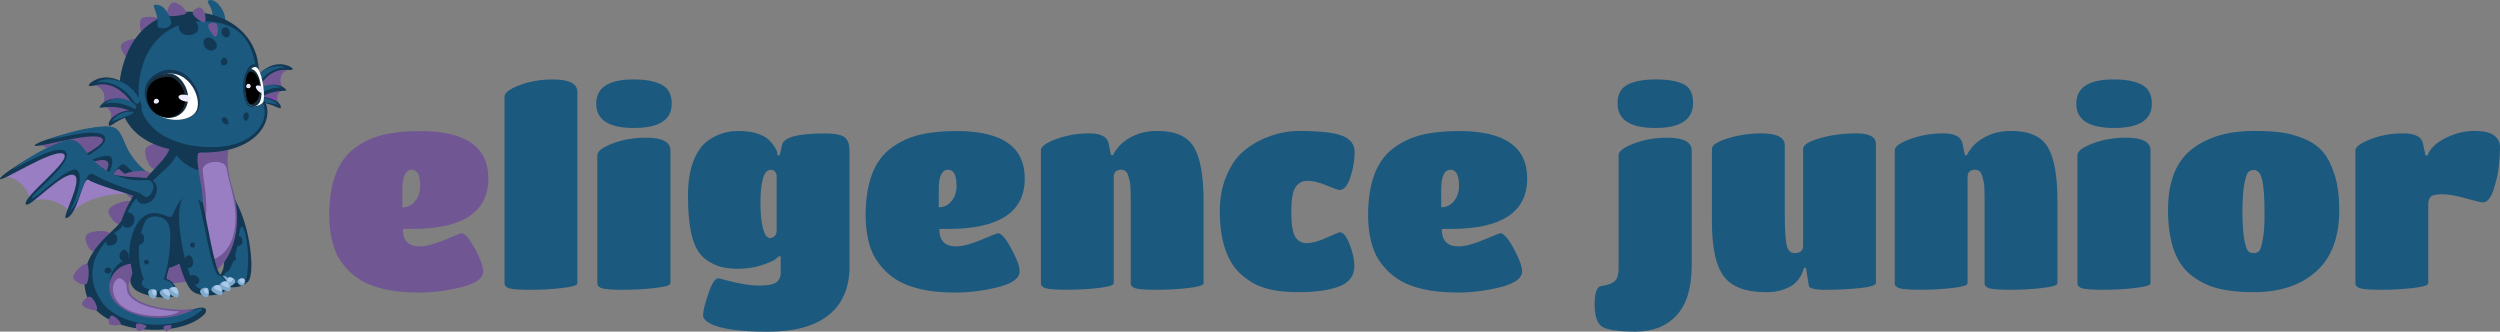 <svg xmlns="http://www.w3.org/2000/svg" id="a" data-name="Layer 1" viewBox="0 0 896.89 118.96"><rect x="0" y="0" width="896.89" height="118.96" fill="#808080" stroke="none"/><defs><style>      .b, .c, .d, .e, .f, .g, .h, .i, .j, .k, .l, .m, .n, .o {        stroke-width: 0px;      }      .c {        fill: #49acf7;      }      .d {        fill: #705794;      }      .e {        fill: #81abcc;      }      .f {        fill: #182e3d;      }      .g {        fill: #1b597f;      }      .h {        fill: #123854;      }      .i {        fill: #cb18ff;      }      .j {        fill: #d594ff;      }      .k {        fill: #aac8ea;      }      .l {        fill: #997ec4;      }      .m {        fill: #fff;      }      .n {        fill: #edebff;      }      .o {        fill: #002a44;      }    </style></defs><g><g><path class="d" d="m13.43,51.89c3.85-.26,9.07,6.49,7,10.95,6.28-1.36,13.87,4.83,13.18,8.28,4.12-4.56,16.23-4.03,23.38-1.39-8.62-5.3-15.76-21.35-18.55-22.35-2.8-1-25,4.51-25,4.51Z"></path><path class="h" d="m60.54,74.2c-3.28-.34-1.91-2.68-3.27-3.67-1.36-.99-12.59-7.6-14.25-9.7-1.66-2.1-6.94,11.22-11.22,10.83-1.82-.17,9.23-11.1,6.73-13.68-2.95-3.05-18.62,7.11-19.39,5.25-1.11-2.68,20.71-10.82,17.44-13.63-3.27-2.81-25.03,4.2-24.12,2.49.92-1.71,23.19-7.92,28-6.39,4.81,1.53,4.18,11.74,11.38,15.56,7.2,3.82,12.67,3.43,13.91,6.9.95,2.63-1.73,6.42-5.23,6.06Z"></path><path class="g" d="m63.32,66.36c1.7.38,2.54,2.96.01,5.01-2.53,2.04-2.57-.63-4.6-1.83-2.03-1.2-9.18-5.84-13.49-10.06-2.79-2.74-5.31,6.62-12.14,10.69,2.54-1.98,8.74-10.68,6.83-13.67-1.91-2.99-17.36,6.14-18.21,5.18-.84-.96,16.76-7.79,16.03-12.06-.73-4.26-14.57-.61-20.1.54,7.01-3.27,19.81-5.76,23.12-4.41,3.31,1.36,2.94,5.21,6.62,10.36,6.33,8.84,13.94,9.8,15.91,10.24Z"></path><path class="c" d="m62.81,66.48c1.53.19,1.85,1.41-.42,2.11-2.27.71-4.29-2.71.42-2.11Z"></path><path class="j" d="m25.2,62.75c3.25.05,6.62,2.97,7.74,5.31,1.83-2.56,4.95-6.13,3.63-7.66-1.28-1.49-9.18,1.26-11.37,2.35Z"></path><path class="j" d="m47.68,66.25c-3.86-.86-5.53-1.81-6.18-1.98-.65-.17-3.35,2.94-3.83,3.79,3.53-1.64,9.17-1.95,10.01-1.81Z"></path></g><path class="d" d="m39.33,84.08c.13-1.91-7.79-1.45-8.53.51-.55,1.45.87,4.82,2.16,5.43,1.66.78,6.28-4.67,6.37-5.94Z"></path><path class="d" d="m63.43,53.01c.24-2.5-10.14-2.19-11.18.34-.77,1.87.96,6.34,2.62,7.18,2.14,1.09,8.4-5.87,8.56-7.52Z"></path><path class="d" d="m54.4,62.81c.11-2.49-10.16-1.67-11.07.89-.67,1.89,1.83,6.52,3.52,7.28,2.18.97,7.47-6.52,7.55-8.17Z"></path><path class="d" d="m47.33,72.77c-.39-1.96-8.21.65-8.43,2.82-.16,1.6,2.18,4.6,3.64,4.86,1.88.34,5.04-6.39,4.79-7.68Z"></path><path class="h" d="m77.5,62.34c3.31,2.87,10.07,10.55,9.83,23.4-.25,12.85-7.53.83-7.23-1.56"></path><path class="h" d="m81.81,81.22c-1.18,4.86-1.13,14.19-1.86,15.55-.84,1.57-1.4,3.37-.99,4.29,1.05,2.35,7.17,3.04,10.1-.13,2.39-2.6.92-18.33-3.89-27.55"></path><path class="g" d="m86.6,81.3c1.23-.75,3.34,9.01,1.94,18.17-1.29,2.42-4.85,2.47-7.11,1.67-2.26-.8-1.46-3.2.57-3.93,3.68-5.24,3.37-15.16,4.6-15.91Z"></path><path class="h" d="m85.82,84.7c1.37.08,2.14,3.75-.94,3.54-3.08-.21-.82-3.64.94-3.54Z"></path><path class="h" d="m83.5,91.72c1.25-.32,1.7,1.91.18,1.95-1.52.04-1.32-1.66-.18-1.95Z"></path><g><path class="e" d="m78.89,99.22c.73-.65,2.91-.22,2.95,1.15.02.67-1.4,1.88-2.45,1.81-1.05-.08-1.19-2.35-.5-2.96Z"></path><path class="e" d="m81.47,99.8c.73-.65,2.91-.22,2.95,1.15.02.67-1.4,1.88-2.45,1.81-1.05-.08-1.19-2.35-.5-2.96Z"></path><path class="e" d="m85.2,100.87c.13-.84,1.82-1.59,2.62-.69.39.44.13,1.63-.61,2.17-.74.54-2.12-.69-2-1.49Z"></path><path class="k" d="m82.85,99.54c1.86.5-.15,1.84-.84,1.81-.69-.03-.8-2.25.84-1.81Z"></path><path class="k" d="m87.54,100.16c.37.3-.13,1.49-.52,1.54-.39.05-1.27-.85-1.14-1.29.13-.44,1.19-.64,1.66-.25Z"></path></g><path class="h" d="m50.56,98.48c4.22,2.13,10.88,3.41,21.64.53,10.76-2.88,14.9-17.25,10.28-31.64-1.34-4.19-2.65-10.4-.16-17.99l-21.72,1.82c2.38,5.57-11.37,11.22-16.81,27.53-1.89,4.32-15.45,10.74-13.3,24.92,2.47,16.28,33.21,18.46,42.63,9.3,1.31-1.02,1.53-3.6-3.01-2.18-15.77,2.83-31.67-4.51-21.66-12.51"></path><path class="g" d="m57.81,76.78c1.85.53,3.46,1.91,4.11.36,2.43-5.54,3.57-6.67,6.26-6.59,1.99.06,5.43,2.2,5.69,4.98,0,0,.19-8.43-1.81-14.36-2.74-.16-7.24-3.06-8.71-5.49-3.12,6.66-15.74,11.43-19.82,26.08-10.77,7.51-13.29,17.45-7.01,26.53,6.1,8.83,25.83,11.54,35.64,3.18.53-.48.54-1.12-.63-.76-.94.29-2.86.82-5.26,1.25-4.91.87-21.95.76-25.18-5.25-5.25-9.78,3.84-13.69,5.29-14.25-.22-7.9,3.15-18.04,11.42-15.67Z"></path><path class="h" d="m44.92,89.68c-1.31-.73-3.31,2.63-1.02,3.88,2.28,1.25,3.28-2.62,1.02-3.88Z"></path><path class="d" d="m48.66,94.48c-8.18-.17-12.06,8.29-7.58,13.67,5.07,6.1,18.3,8.32,29.03,2.62-7.58,1.2-22.25-.83-23.71-6.52-1.18-4.62,2.15-4.42,2.15-4.42"></path><path class="d" d="m50.56,99.57c4.22,2.13,10.88,3.19,21.64.31,10.76-2.88,15.77-18.12,11.16-32.51-.58-1.81-1.19-4-1.5-6.51-.41-3.3-.29-7.17,1.13-11.48l-11.92,5.6c-1.51,5.61,4.77,17.38.01,30.71-4.12,11.55-13.55,11.29-18.23,10.88"></path><path class="l" d="m72.7,61.33c-.37-3.89,8.21-4.38,8.61-.93.51,4.39,3.01,10.19,3.19,16.86.2,7.59-2.38,13.51-7.71,15.71-.96-3.6-3.73-8.55-2.97-14.86.75-6.31-.81-13.44-1.12-16.77Z"></path><path class="h" d="m72.65,72.53c1.12,4.03,4.38,24.55,6.29,25.78,1.37.88,2.74,2.51,2.74,4.43,0,3.3-9.24,4.5-12.73,1.69-3.49-2.8-8.26-20.1-6.12-28.16"></path><path class="h" d="m49.73,80.21c1.34-2.11,5.15-4.55,8.69-2.34,9.02,5.64,0,21.67,1.52,22.26,1.99.53,4.31,3.58,3.03,5.66-1.29,2.08-12.43.64-15.02-2.39-1.86-2.17-1.04-3.42-.54-4.95.5-1.53-2.22-5.73.18-13.55"></path><path class="g" d="m70.37,70.12c-5.25-2.19-6.98,3.28-5.78,13.02,1.2,9.74,3.71,17.7,6,19.77,2.29,2.07,9.68,1.6,10.36-.57.4-1.28-.77-3.14-2.51-3.59-2.94-.75-6.34-27.92-8.06-28.64Z"></path><path class="g" d="m53.03,78.35c-2.44,1.75-5.1,13.69-1.38,21.93.6,1.32,5.82.7,6.71.18,1.44-.84,3.88-15.53,2.15-19.78-1.45-3.57-5.87-3.48-7.48-2.33Z"></path><path class="g" d="m52.24,99.77c1.52-.57,4.13-.23,6.9.57,2.77.8,4.04,2.95,3.08,3.99-.96,1.04-8.48.16-10.39-1.2-1.91-1.36-.6-2.98.41-3.36Z"></path><path class="d" d="m31.39,94.86c-.96-1.26-5.66,3.34-5.06,4.97.45,1.2,3.17,2.54,4.31,2.21,1.47-.42,1.38-6.34.74-7.18Z"></path><path class="d" d="m34.51,111.32c1.16-.4-1.1-4.96-2.44-4.9-.99.04-2.62,1.72-2.66,2.64-.05,1.18,4.33,2.53,5.1,2.27Z"></path><path class="d" d="m43.32,115.98c.14.95-3.83,1.04-4.28.1-.33-.7.24-2.44.85-2.8.8-.46,3.33,2.07,3.42,2.7Z"></path><path class="d" d="m52.48,116.9c.48.64-2.4,2.29-3.11,1.78-.52-.38-.8-1.89-.49-2.4.4-.66,3.27.2,3.59.62Z"></path><path class="d" d="m61.4,116.68c.54.32-1.05,2.37-1.71,2.2-.49-.12-1.14-1.12-1.06-1.58.1-.59,2.42-.83,2.78-.62Z"></path><path class="e" d="m80.8,100.92c1.54.11,2.35,2.35,1.75,3.31-.46.75-3.65-.53-3.85-1.2-.29-.98.92-2.2,2.1-2.11Z"></path><path class="e" d="m78.23,102.26c1.5.31,2.03,2.63,1.31,3.51-.55.68-3.56-1-3.67-1.68-.17-1.01,1.2-2.06,2.36-1.83Z"></path><path class="e" d="m74.32,103.35c.8.35.98,2.52.1,3.13-.88.61-2.85-1.14-2.63-2.07.22-.93,1.63-1.46,2.53-1.06Z"></path><path class="k" d="m81.25,101.02c.65.29,1.31,1.77.96,2.09-.34.33-2.38-.6-2.68-1.09-.3-.49.97-1.33,1.71-1Z"></path><path class="k" d="m78.56,102.32c.65.29,1.31,1.77.96,2.09-.34.33-2.38-.6-2.68-1.09-.3-.49.97-1.33,1.71-1Z"></path><path class="k" d="m74.38,103.47c.34.19.43,1.96-.14,1.93-.57-.03-1.23-1.04-1.13-1.47.1-.43.96-.63,1.26-.46Z"></path><path class="e" d="m62.74,102.98c1.48.43,1.81,2.78,1.03,3.6-.61.63-3.47-1.28-3.52-1.97-.09-1.02,1.36-1.96,2.5-1.63Z"></path><path class="e" d="m59.96,103.76c1.41.61,1.44,2.99.56,3.7-.68.55-3.27-1.71-3.24-2.4.05-1.02,1.6-1.77,2.68-1.3Z"></path><path class="e" d="m55.91,104.02c.71.51.44,2.67-.55,3.09-.99.41-2.55-1.7-2.15-2.57.41-.87,1.9-1.09,2.7-.52Z"></path><path class="k" d="m63.16,103.17c.57.41.91,2,.51,2.25-.4.25-2.2-1.08-2.39-1.62-.19-.54,1.22-1.1,1.88-.63Z"></path><path class="k" d="m60.26,103.89c.58.41.91,2,.51,2.25-.4.25-2.2-1.08-2.39-1.62-.19-.54,1.22-1.1,1.88-.63Z"></path><path class="k" d="m55.94,104.15c.29.26.02,2-.53,1.86-.55-.14-.98-1.27-.8-1.67.19-.4,1.07-.42,1.33-.19Z"></path><path class="l" d="m42.21,99.98c-2.58,1.68-2.69,7.54,3.03,10.82,5.72,3.28,16.06,3.28,19.17.92-5.79-.17-19.17-2.02-18.95-8.73.11-1.78-2.15-3.73-3.25-3.01Z"></path><g><path class="d" d="m104.34,24.81c-3.61.33-5.09,4.54-2.18,7.3-4.08.93-2.53,4.86-1.61,6.26-7.11-4.3-8.41.36-9.83-3.96-1.42-4.32,6.51-12.87,13.62-9.61Z"></path><path class="h" d="m89.29,33.45c.75-5.58,8-13.32,15.2-9.31.95.77.57,1.03-.87.96-2.08-.1-7.1-.82-11.46,7.52,4.04-3.32,8.78-2.54,10.56-.36.32.83-3.37-.68-9.36,2.71,3.45-.55,7.76,1.76,7.38,3.75-.62.68-3.63-2.29-9.46-1.94-.92,0-2.36-1.72-1.98-3.32Z"></path><path class="g" d="m89.74,31.35c-.7,1.73.99,2.89,1.87.73,1.18-2.88,4.91-7.82,10.69-7.82-1.79-1.24-9.35-.88-12.56,7.09Z"></path><path class="g" d="m91.67,32.82c-1.03,1.03-.81,2.63.52,1.52,1.33-1.11,5.54-3.39,8.8-2.81-2.49-1.78-6.58-1.43-9.32,1.29Z"></path><path class="g" d="m92.31,35.57c2.32-.69,5.19-.39,7.43,2.01-3.14-.75-8.16-1.11-7.43-2.01Z"></path><path class="c" d="m90.45,29.68c-.7,1.33.15,2.88,1.35.83,1.19-2.05.31-3.95-1.35-.83Z"></path></g><path class="h" d="m47.04,76.5c2.5,1.57.81,6.11-2.28,5.01-2.23-.8-.54-6.77,2.28-5.01Z"></path><path class="o" d="m51.63,68.52c1.61.83.68,2.16-.6,2.19-1.28.03-1.01-3.02.6-2.19Z"></path><path class="h" d="m50.63,83.68c1.83.76,1.43,4.56-1.2,4.03-1.59-.32-1.99-5.37,1.2-4.03Z"></path><path class="h" d="m39.99,83.76c2.09-.57,3.39,3.38.07,4.24-3.32.86-1.69-3.8-.07-4.24Z"></path><path class="h" d="m52.58,93.18c1.37.24,1,1.59,0,1.71-1,.13-1.37-1.95,0-1.71Z"></path><path class="h" d="m49.66,96.15c-1.39-.47-2.68,1.73-.89,2.26,1.78.53,2.72-1.64.89-2.26Z"></path><path class="h" d="m39.1,96.03c-1.25-.43-2.41,1.55-.8,2.03,1.6.48,2.44-1.47.8-2.03Z"></path><path class="h" d="m67.21,91.75c1.47-1.04,3.11,2.74,1.37,4.09-1.74,1.35-3.95-2.27-1.37-4.09Z"></path><path class="h" d="m68.93,87c1.05-.43,1.48,2.09.17,1.8-1.31-.29-1.07-1.44-.17-1.8Z"></path><path class="h" d="m70.65,99.16c-2.05-1.5-4.21,1-2.25,2.55,1.96,1.55,4.45-.95,2.25-2.55Z"></path><path class="d" d="m57.9,7.69c.52-1.57-6.27-2.38-7.32-.87-.78,1.12-.3,4.69.66,5.4,1.24.9,6.32-3.49,6.67-4.53Z"></path><path class="d" d="m51.39,14.61c-.25-1.83-7.72-.2-8.04,1.76-.24,1.45,1.78,4.43,3.13,4.81,1.74.49,5.08-5.36,4.91-6.58Z"></path><path class="g" d="m74.69.24c-.95.53,2.42,2.98,1.28,6.54-.23,1.21,4.52,1.94,4.73.69.56-3.27-3.47-8.66-6.02-7.22Z"></path><g><path class="h" d="m70.15,4.29c13.66,1.07,21.35,9.35,22.52,18.81.9,7.25-.21,9.26,2.25,13.22,3.81,6.14-2.32,21.41-29.97,17.9-18.7-2.37-25.7-14.58-20.61-31.57,4.14-13.82,14.71-19.23,25.81-18.36Z"></path><path class="g" d="m73.15,7.63c-16.21-.25-23.71,12.77-23.43,26.01.39,18.73,24.48,21.04,34.43,18.09,7.24-2.15,13.27-8.21,9.83-15.88-3.44-7.67,1.25-27.88-20.82-28.22Z"></path><path class="h" d="m79.76,42.3c1.68-1.17,2.83,2.03,1.82,2.34-1.01.3-2.71-1.72-1.82-2.34Z"></path><path class="h" d="m88.65,40.39c-2.04-.17-1.43,3.18-.41,2.94,1.03-.24,1.49-2.84.41-2.94Z"></path><g><path class="h" d="m71.11,39.45c2.68-5.52-4.38-18.19-14.34-13.37-7.56,3.66-5.13,12.28-.58,15.02,5.35,3.23,13.1,2.09,14.92-1.65Z"></path><path class="m" d="m70.47,39.73c2.48-5.09-4.04-16.79-13.24-12.34-6.98,3.38-4.74,11.33-.54,13.87,4.94,2.98,12.1,1.92,13.77-1.53Z"></path><path class="f" d="m60.96,26.44c3.36-.06,7.56,5.64,6.31,10.59-1.25,4.95-6.87,6.9-11.32,3.74-5.08-3.61-5.51-14.15,5.01-14.33Z"></path><path class="b" d="m60.45,27.57c3.09-.05,6.94,5.18,5.8,9.73-1.15,4.55-6.31,6.34-10.4,3.43-4.67-3.32-5.06-13,4.6-13.17Z"></path><path class="n" d="m66.78,36.44c2.07.35,1.92-2.1.11-2.39-3.9-.63-3.68,1.79-.11,2.39Z"></path><path class="n" d="m56.07,35.42c1.05-.05,1.48,1.51.04,1.74-1.44.23-1.09-1.69-.04-1.74Z"></path></g><g><path class="h" d="m91.65,23.2c-2.71-1.59-6.54,7.57-3.1,14.08,1.21,2.29,5.47.83,5.87-.9.58-3.65-.83-12.03-2.77-13.17Z"></path><path class="m" d="m92.05,24.19c-2.47-1.46-5.97,6.92-2.83,12.85,1.1,2.09,4.99.76,5.36-.83.53-3.33-.76-10.99-2.53-12.03Z"></path><path class="f" d="m90.06,24.76c3.37.37,4.07,7.99,3.64,10.24-.72,3.73-3.21,3.34-4,2.63-3.08-3.07-1.79-11.41.36-12.87Z"></path><path class="b" d="m90.01,25.72c3.66.21,5,10.98-.15,11.76-2.1-.42-2.75-11.92.15-11.76Z"></path><path class="n" d="m91.82,30.93c.43-.7,2.93-.11,2.51,1.69-.45,1.89-2.98-.93-2.51-1.69Z"></path><path class="n" d="m89.27,30.08c.95.2.95,1.77-.37,1.56-1.02-.16-.57-1.76.37-1.56Z"></path></g></g><g><path class="d" d="m32.61,30.57c4-.31,6.39,4.02,3.73,7.57,4.62.26,3.65,4.84,2.91,6.54,6.97-6,9.24-1.15,10-6.12.76-4.97-9.48-12.85-16.63-7.98Z"></path><path class="h" d="m50.62,37.23c-1.84-5.95-11.18-13.06-18.31-7.37-.9,1.02-.43,1.22,1.13.88,2.25-.49,7.6-2.2,13.89,6.1-5.01-2.88-10.05-1.16-11.59,1.55-.19.96,3.55-1.36,10.71,1.24-3.87.04-8.14,3.35-7.36,5.45.8.63,3.54-3.17,9.97-3.86,1-.18,2.26-2.31,1.55-3.99Z"></path><path class="g" d="m49.75,35.02c1.08,1.76-.55,3.34-1.9,1.14-1.81-2.93-6.79-7.63-13.1-6.57,1.72-1.68,10.04-2.68,15.01,5.42Z"></path><path class="g" d="m47.91,36.99c1.32.93,1.37,2.72-.29,1.75-1.66-.97-6.67-2.68-10.12-1.45,2.39-2.4,6.92-2.77,10.41-.3Z"></path><path class="g" d="m47.71,40.11c-2.65-.32-5.74.53-7.74,3.56,3.29-1.39,8.7-2.72,7.74-3.56Z"></path></g><g><path class="d" d="m77.09,13.13c1.01.5,1.71-3.81.38-4.71-.78-.52-2.37-.35-2.74.6-.37.94,1.7,3.78,2.36,4.11Z"></path><path class="d" d="m73.16,8.05c1.25.01.39-5.09-1.35-5.34-1.01-.15-2.63.83-2.67,1.98-.04,1.15,3.19,3.35,4.02,3.36Z"></path><path class="d" d="m66.61,4.94c1.18-.85-3.1-4.87-4.9-3.91-1.06.56-2.42,3.74-1.35,4.56.69.54,5.48-.1,6.26-.66Z"></path></g><path class="g" d="m55.56,1.72c-1.4.2,1.39,2.66.9,7.24-.19,1.78,5.14,1.67,4.97-.98-.09-1.34-2.19-6.79-5.87-6.26Z"></path><g><path class="l" d="m.9,63.65c3.66-1.29,10.43,3.98,9.56,8.94,5.73-3.03,14.66,1.05,14.86,4.64,2.83-5.61,14.68-8.34,22.27-7.65-9.69-2.93-20.69-16.86-23.65-17.1-2.96-.24-23.05,11.17-23.05,11.17Z"></path><path class="h" d="m52.16,73.05c-3.26.54-2.53-2.13-4.1-2.75-1.57-.62-14.12-4.13-16.26-5.76-2.14-1.63-3.85,12.95-8.1,13.71-1.81.32,6.11-13.44,3.03-15.33-3.63-2.22-16.21,12.02-17.42,10.39-1.76-2.35,17.29-16.24,13.4-18.15C18.83,53.26-.44,66.03,0,64.1c.45-1.93,20.43-14.05,25.47-13.83,5.04.22,7.04,10.48,14.98,12.32,7.94,1.84,13.13,0,15.22,3.08,1.59,2.34-.04,6.81-3.51,7.39Z"></path><path class="g" d="m52.86,64.56c1.74-.08,3.21,2.24,1.29,4.94-1.93,2.7-2.65.07-4.92-.57-2.27-.65-10.37-3.3-15.61-6.32-3.4-1.96-3.45,7.97-9.02,13.82,1.95-2.64,5.74-12.89,3.13-15.34-2.61-2.45-15.24,10.73-16.3,10-1.06-.72,14.24-12.2,12.44-16.21-1.8-4.01-14.26,3.3-19.32,5.93,5.95-5.11,17.7-11.01,21.25-10.56,3.55.45,4.17,4.36,9.05,8.46,8.38,7.03,15.99,5.94,18.01,5.85Z"></path></g><path class="i" d="m99.35,35.87c-.84-.8-2.62-1.02-3.18-1.04"></path><path class="h" d="m65.94,7.37c-3.31,1.2-1.93,5.86,2.64,5.14,4.63-.73,2.63-7.05-2.64-5.14Z"></path><path class="h" d="m74.25,13.57c2.55-.74,5.14,3.43,2.31,4.43-2.81,1-5.05-3.63-2.31-4.43Z"></path><path class="h" d="m81.51,9.92c-2.1-.86-2.93,2.49-.88,3.31,2.36.95,2.16-2.78.88-3.31Z"></path><path class="h" d="m80.93,20.85c-1.41-1.01-2.53,2.61-.88,2.6,1.65-.02,2.08-1.73.88-2.6Z"></path></g><g><path class="d" d="m144.53,82.1c0,4.19,2,6.29,6,6.29,2.32,0,5.35-.79,9.09-2.37,3.74-1.58,5.71-2.37,5.9-2.37,1.22,0,2.84,1.84,4.84,5.52,2,3.68,3,6.39,3,8.13,0,2.52-2.58,4.42-7.74,5.71-5.16,1.29-10.21,1.94-15.14,1.94s-9.06-.39-12.38-1.16c-3.32-.77-6.03-1.76-8.13-2.95-2.1-1.19-3.94-2.66-5.52-4.4-1.58-1.74-2.76-3.4-3.53-4.98-.77-1.58-1.39-3.34-1.84-5.27-.65-2.84-.97-5.77-.97-8.8,0-11.74,3.06-19.83,9.19-24.29,3.03-2.26,6.42-3.84,10.16-4.74,3.74-.9,8.16-1.35,13.26-1.35,16.32,0,24.48,5.68,24.48,17.03,0,12.06-9.16,18.09-27.48,18.09h-3.19Zm-.19-14.13v6.39c1.87,0,3.4-.74,4.6-2.23,1.19-1.48,1.79-3.29,1.79-5.42,0-3.87-1-5.81-3-5.81-2.26,0-3.39,2.36-3.39,7.06Z"></path><path class="g" d="m207.13,32.95v68.7c0,.71-1.84,1.27-5.52,1.69-3.68.42-7.47.63-11.37.63s-6.42-.18-7.55-.53c-1.13-.35-1.69-.95-1.69-1.79V34.69c0-1.42,1.82-2.81,5.47-4.16,3.64-1.35,7.56-2.03,11.76-2.03,5.93,0,8.9,1.48,8.9,4.45Z"></path><path class="g" d="m227.35,28.49c4.26,0,7.6.63,10.01,1.89,2.42,1.26,3.63,3.53,3.63,6.82,0,5.81-4.52,8.71-13.55,8.71s-13.55-2.9-13.55-8.71,4.48-8.71,13.45-8.71Zm13.16,25.45v47.7c0,.71-1.85,1.27-5.56,1.69-3.71.42-7.52.63-11.42.63s-6.42-.18-7.55-.53c-1.13-.35-1.69-.95-1.69-1.79v-45.96c0-1.42,1.82-2.82,5.47-4.21,3.64-1.39,7.63-2.08,11.95-2.08,5.87,0,8.8,1.52,8.8,4.55Z"></path><path class="g" d="m280.08,97.58v-5.61h-.77c-.26.32-.71.73-1.35,1.21-.65.48-2.24,1.15-4.79,1.98-2.55.84-5.42,1.26-8.61,1.26s-5.89-.48-8.08-1.45c-2.19-.97-3.9-2.18-5.13-3.63-1.23-1.45-2.19-3.4-2.9-5.85-1.1-3.81-1.64-8.96-1.64-15.48,0-7.48,1.58-13.22,4.74-17.22,1.22-1.61,3.05-2.98,5.47-4.11,2.42-1.13,5.01-1.69,7.79-1.69s5.06.31,6.87.92c1.81.61,3.16,1.34,4.06,2.18,1.81,1.81,2.84,3.39,3.1,4.74l.1.87h.77l.87-3.77c.64-2.71,5.74-4.06,15.29-4.06,4.26,0,6.84.65,7.74,1.94.52.77.84,1.5.97,2.18.13.68.19,1.69.19,3.05v40.54c0,7.61-2.48,13.42-7.45,17.42-4.97,4-12.26,6-21.87,6-10.19,0-17.13-1-20.8-3-1.61-.9-2.42-1.84-2.42-2.81,0-1.55.63-4.16,1.89-7.84,1.26-3.68,2.43-5.52,3.53-5.52.26,0,1.16.23,2.71.68,4.9,1.29,8.88,1.94,11.95,1.94s5.13-.39,6.19-1.16,1.6-2,1.6-3.68Zm-3.87-12.19c.71,0,1.29-.26,1.74-.77.45-.52.68-1.1.68-1.74v-19.93c-.26-1.35-.97-2.03-2.13-2.03-2.45,0-3.68,4.03-3.68,12.09,0,3.74.31,6.74.92,9,.61,2.26,1.43,3.39,2.47,3.39Z"></path><path class="g" d="m336.97,82.1c0,4.19,2,6.29,6,6.29,2.32,0,5.35-.79,9.09-2.37,3.74-1.58,5.71-2.37,5.9-2.37,1.22,0,2.84,1.84,4.84,5.52,2,3.68,3,6.39,3,8.13,0,2.52-2.58,4.42-7.74,5.71-5.16,1.29-10.21,1.94-15.14,1.94s-9.06-.39-12.38-1.16c-3.32-.77-6.03-1.76-8.13-2.95-2.1-1.19-3.94-2.66-5.52-4.4-1.58-1.74-2.76-3.4-3.53-4.98-.77-1.58-1.39-3.34-1.84-5.27-.65-2.84-.97-5.77-.97-8.8,0-11.74,3.06-19.83,9.19-24.29,3.03-2.26,6.42-3.84,10.16-4.74,3.74-.9,8.16-1.35,13.26-1.35,16.32,0,24.48,5.68,24.48,17.03,0,12.06-9.16,18.09-27.48,18.09h-3.19Zm-.19-14.13v6.39c1.87,0,3.4-.74,4.6-2.23,1.19-1.48,1.79-3.29,1.79-5.42,0-3.87-1-5.81-3-5.81-2.26,0-3.39,2.36-3.39,7.06Z"></path><path class="g" d="m431.79,71.84v29.8c0,.71-1.84,1.27-5.52,1.69-3.68.42-7.47.63-11.37.63s-6.42-.18-7.55-.53c-1.13-.35-1.69-.95-1.69-1.79v-30.77c0-2.9-.11-4.8-.34-5.71-.23-.9-.44-1.71-.63-2.42-.45-1.22-1.26-1.84-2.42-1.84-1.81,0-2.71.87-2.71,2.61v38.12c0,.71-1.82,1.27-5.47,1.69-3.64.42-7.42.63-11.32.63s-6.43-.18-7.6-.53c-1.16-.35-1.74-.95-1.74-1.79v-47.7c0-1.35,1.85-2.71,5.56-4.06,3.71-1.35,7.63-2.03,11.76-2.03s6.45,1.19,6.97,3.58l.87,4.26h.68c1.87-3.74,5.09-6.35,9.68-7.84,1.87-.58,3.93-.87,6.19-.87,6.51,0,10.92,1.95,13.21,5.85,2.29,3.9,3.43,10.24,3.43,19.01Z"></path><path class="g" d="m451.05,102.32c-1.55-.71-3.21-1.77-4.98-3.19-1.77-1.42-3.24-3.1-4.4-5.03-2.71-4.64-4.06-10.71-4.06-18.19,0-4.64.74-8.79,2.23-12.43,1.48-3.64,3.29-6.47,5.42-8.47,2.13-2,4.58-3.64,7.35-4.93,4.45-2.06,8.9-3.1,13.35-3.1,7.48,0,12.69.58,15.63,1.74,2.93,1.16,4.4,3.13,4.4,5.9s-.5,5.73-1.5,8.85c-1,3.13-2.31,4.69-3.92,4.69-.52,0-2.08-.55-4.69-1.64-2.61-1.1-4.87-1.64-6.77-1.64s-3.35.76-4.35,2.27c-1,1.52-1.5,4.45-1.5,8.8s.45,7.32,1.35,8.9c.9,1.58,2.31,2.37,4.21,2.37s4.27-.64,7.11-1.94c2.84-1.29,4.42-1.94,4.74-1.94,1.22,0,2.4,1.45,3.53,4.35,1.13,2.9,1.69,5.48,1.69,7.74,0,3.48-1.81,5.92-5.42,7.31-3.61,1.39-8.5,2.08-14.66,2.08s-11.08-.84-14.76-2.52Z"></path><path class="g" d="m517.23,82.1c0,4.19,2,6.29,6,6.29,2.32,0,5.35-.79,9.09-2.37,3.74-1.58,5.71-2.37,5.9-2.37,1.22,0,2.84,1.84,4.84,5.52,2,3.68,3,6.39,3,8.13,0,2.52-2.58,4.42-7.74,5.71-5.16,1.29-10.21,1.94-15.14,1.94s-9.06-.39-12.38-1.16c-3.32-.77-6.03-1.76-8.13-2.95-2.1-1.19-3.94-2.66-5.52-4.4-1.58-1.74-2.76-3.4-3.53-4.98-.77-1.58-1.39-3.34-1.84-5.27-.65-2.84-.97-5.77-.97-8.8,0-11.74,3.06-19.83,9.19-24.29,3.03-2.26,6.42-3.84,10.16-4.74,3.74-.9,8.16-1.35,13.26-1.35,16.32,0,24.48,5.68,24.48,17.03,0,12.06-9.16,18.09-27.48,18.09h-3.19Zm-.19-14.13v6.39c1.87,0,3.4-.74,4.6-2.23,1.19-1.48,1.79-3.29,1.79-5.42,0-3.87-1-5.81-3-5.81-2.26,0-3.39,2.36-3.39,7.06Z"></path><path class="g" d="m601.55,113.06c-3.58,3.93-8.5,5.9-14.76,5.9s-10.27-.6-12.05-1.79c-1.77-1.19-2.66-3.87-2.66-8.03s.81-6.34,2.42-6.53c2.26-.32,3.85-.9,4.79-1.74.93-.84,1.4-2.39,1.4-4.64v-40.54c0-1.42,1.82-2.82,5.47-4.21,3.64-1.39,7.6-2.08,11.85-2.08,5.93,0,8.9,1.52,8.9,4.55v41.31c0,7.93-1.79,13.87-5.37,17.8Zm-7.69-67.15c-9.03,0-13.55-2.93-13.55-8.8,0-3.29,1.21-5.55,3.63-6.77,2.42-1.22,5.79-1.84,10.11-1.84s7.63.57,9.92,1.69c2.29,1.13,3.43,3.37,3.43,6.72,0,6-4.52,9-13.55,9Z"></path><path class="g" d="m633.62,104.83c-7.22,0-12.27-1.87-15.14-5.61-2.87-3.74-4.31-10.26-4.31-19.54v-26.32c0-1.29,1.9-2.53,5.71-3.73,3.81-1.19,7.8-1.79,12-1.79,5.61,0,8.42,1.45,8.42,4.35v24.58c0,4.9.19,8.47.58,10.69.39,2.23,1.35,3.34,2.9,3.34,2.06,0,3.1-.87,3.1-2.61v-34.83c0-1.35,2-2.61,6-3.77,4-1.16,8.35-1.74,13.06-1.74s7.06,1.26,7.06,3.77v49.83c0,.9-2.03,1.55-6.1,1.94-4.06.39-8.06.58-12,.58s-5.94-.52-6-1.55l-.97-6.29h-.77c-.58,2.32-1.74,4.23-3.48,5.71-.9.77-2.24,1.47-4.02,2.08-1.77.61-3.79.92-6.05.92Z"></path><path class="g" d="m738.12,71.84v29.8c0,.71-1.84,1.27-5.52,1.69-3.68.42-7.47.63-11.37.63s-6.42-.18-7.55-.53c-1.13-.35-1.69-.95-1.69-1.79v-30.77c0-2.9-.11-4.8-.34-5.71-.23-.9-.44-1.71-.63-2.42-.45-1.22-1.26-1.84-2.42-1.84-1.81,0-2.71.87-2.71,2.61v38.12c0,.71-1.82,1.27-5.47,1.69-3.64.42-7.42.63-11.32.63s-6.43-.18-7.6-.53c-1.16-.35-1.74-.95-1.74-1.79v-47.7c0-1.35,1.85-2.71,5.56-4.06,3.71-1.35,7.63-2.03,11.76-2.03s6.45,1.19,6.97,3.58l.87,4.26h.68c1.87-3.74,5.09-6.35,9.68-7.84,1.87-.58,3.93-.87,6.19-.87,6.51,0,10.92,1.95,13.21,5.85,2.29,3.9,3.43,10.24,3.43,19.01Z"></path><path class="g" d="m758.34,28.49c4.26,0,7.6.63,10.01,1.89,2.42,1.26,3.63,3.53,3.63,6.82,0,5.81-4.52,8.71-13.55,8.71s-13.55-2.9-13.55-8.71,4.48-8.71,13.45-8.71Zm13.16,25.45v47.7c0,.71-1.86,1.27-5.56,1.69-3.71.42-7.52.63-11.42.63s-6.42-.18-7.55-.53c-1.13-.35-1.69-.95-1.69-1.79v-45.96c0-1.42,1.82-2.82,5.47-4.21,3.64-1.39,7.63-2.08,11.95-2.08,5.87,0,8.8,1.52,8.8,4.55Z"></path><path class="g" d="m808.55,104.83c-4.84,0-9-.42-12.48-1.26-3.48-.84-6.64-2.32-9.48-4.45-5.87-4.26-8.8-12.19-8.8-23.8,0-10.32,3-17.71,9-22.16,5.61-4.13,12.87-6.19,21.77-6.19,3.81,0,7.06.18,9.77.53,2.71.36,5.47,1.11,8.27,2.27,2.81,1.16,5.06,2.74,6.77,4.74,1.71,2,3.11,4.76,4.21,8.27,1.1,3.52,1.64,7.69,1.64,12.53,0,9.81-2.77,17.17-8.32,22.11-5.55,4.93-13,7.4-22.35,7.4Zm-3.39-18.87c.45,2.32.92,3.71,1.4,4.16.48.45,1.13.68,1.94.68s1.45-.23,1.94-.68c.48-.45.93-1.84,1.35-4.16.42-2.32.63-5.24.63-8.76s-.08-6.22-.24-8.13c-.16-1.9-.36-3.37-.58-4.4-.23-1.03-.53-1.84-.92-2.42-.58-.84-1.27-1.26-2.08-1.26s-1.47.24-1.98.73c-.52.48-1,1.9-1.45,4.26-.45,2.36-.68,5.69-.68,10.01s.23,7.64.68,9.97Z"></path><path class="g" d="m871.15,73.39v28.25c0,.71-1.82,1.27-5.47,1.69-3.64.42-7.42.63-11.32.63s-6.43-.18-7.6-.53c-1.16-.35-1.74-.95-1.74-1.79v-47.7c0-1.22,1.79-2.55,5.37-3.97,3.58-1.42,7.48-2.13,11.71-2.13s6.59,1.16,7.11,3.48l.97,4.45h.68c.9-2.45,3.06-4.53,6.48-6.24,3.42-1.71,6.84-2.56,10.26-2.56s5.82.55,7.21,1.64c1.39,1.1,2.08,2.5,2.08,4.21s-.13,3.89-.39,6.53c-.26,2.65-.89,5.52-1.89,8.61-1,3.1-2.31,4.64-3.92,4.64-.65,0-2.68-.48-6.1-1.45-3.42-.97-6.24-1.45-8.47-1.45s-3.61.32-4.16.97c-.55.65-.82,1.55-.82,2.71Z"></path></g></svg>